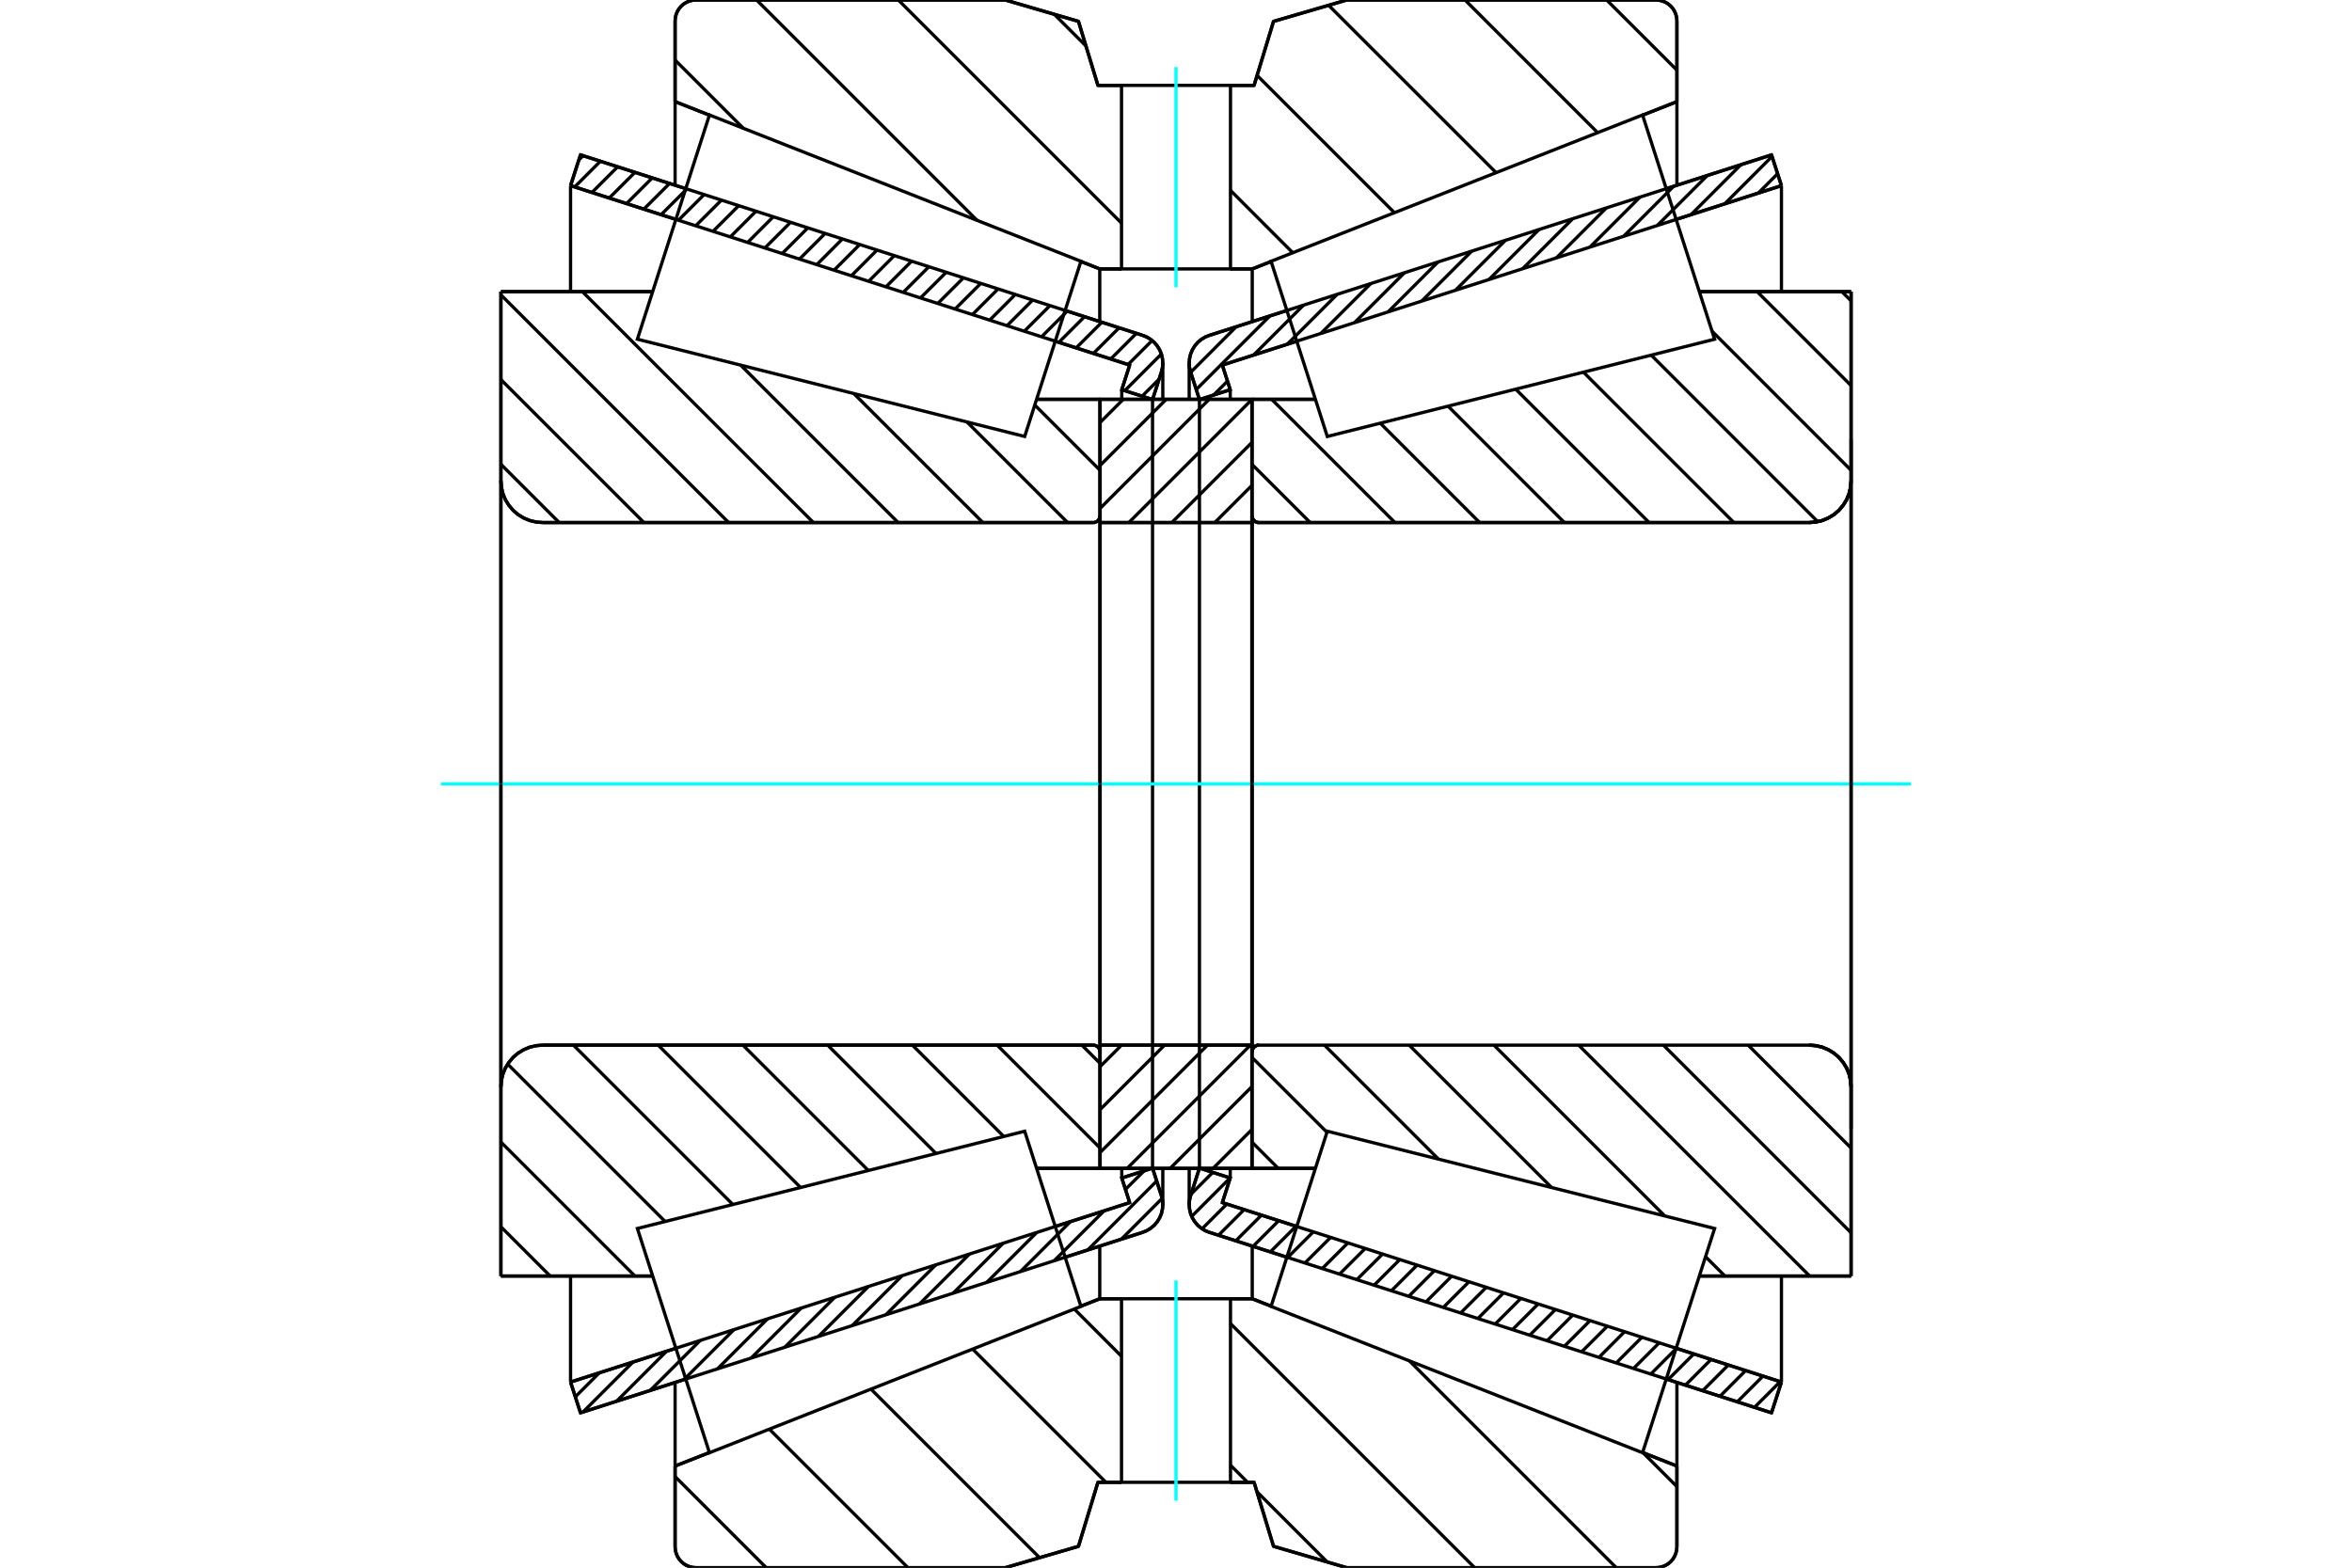 <?xml version="1.0" standalone="no"?>
<!DOCTYPE svg PUBLIC "-//W3C//DTD SVG 1.1//EN"
	"http://www.w3.org/Graphics/SVG/1.1/DTD/svg11.dtd">
<svg xmlns="http://www.w3.org/2000/svg" height="100%" width="100%" viewBox="0 0 36000 24000">
	<rect x="-1800" y="-1200" width="39600" height="26400" style="fill:#FFF"/>
	<g style="fill:none; fill-rule:evenodd" transform="matrix(1 0 0 1 0 0)">
		<g style="fill:none; stroke:#000; stroke-width:50; shape-rendering:geometricPrecision">
			<line x1="19697" y1="19247" x2="18511" y2="18866"/>
			<line x1="27115" y1="21629" x2="25504" y2="21112"/>
			<line x1="27267" y1="21158" x2="27115" y2="21629"/>
			<line x1="25655" y1="20641" x2="27267" y2="21158"/>
			<line x1="18709" y1="18411" x2="19848" y2="18776"/>
			<line x1="18830" y1="18034" x2="18709" y2="18411"/>
			<line x1="18359" y1="17883" x2="18830" y2="18034"/>
			<line x1="18223" y1="18307" x2="18359" y2="17883"/>
			<polyline points="18223,18307 18207,18374 18202,18443 18208,18513 18224,18581 18251,18645 18288,18705 18333,18758 18387,18803 18446,18840 18511,18866"/>
			<line x1="25504" y1="2888" x2="27115" y2="2371"/>
			<line x1="18511" y1="5134" x2="19697" y2="4753"/>
			<polyline points="18511,5134 18446,5160 18387,5197 18333,5242 18288,5295 18251,5355 18224,5419 18208,5487 18202,5557 18207,5626 18223,5693"/>
			<line x1="18359" y1="6117" x2="18223" y2="5693"/>
			<line x1="18830" y1="5966" x2="18359" y2="6117"/>
			<line x1="18709" y1="5589" x2="18830" y2="5966"/>
			<line x1="19848" y1="5224" x2="18709" y2="5589"/>
			<line x1="27267" y1="2842" x2="25655" y2="3359"/>
			<line x1="27115" y1="2371" x2="27267" y2="2842"/>
			<line x1="18359" y1="6117" x2="18359" y2="17883"/>
			<line x1="18830" y1="17887" x2="18830" y2="18034"/>
			<line x1="18830" y1="5966" x2="18830" y2="6113"/>
			<line x1="27267" y1="19535" x2="27267" y2="21158"/>
			<line x1="27267" y1="2842" x2="27267" y2="4465"/>
			<line x1="18202" y1="17887" x2="18202" y2="18443"/>
			<line x1="18202" y1="5557" x2="18202" y2="6113"/>
			<line x1="10496" y1="21112" x2="8885" y2="21629"/>
			<line x1="17489" y1="18866" x2="16303" y2="19247"/>
			<polyline points="17489,18866 17554,18840 17613,18803 17667,18758 17712,18705 17749,18645 17776,18581 17792,18513 17798,18443 17793,18374 17777,18307"/>
			<line x1="17641" y1="17883" x2="17777" y2="18307"/>
			<line x1="17170" y1="18034" x2="17641" y2="17883"/>
			<line x1="17291" y1="18411" x2="17170" y2="18034"/>
			<line x1="16152" y1="18776" x2="17291" y2="18411"/>
			<line x1="8733" y1="21158" x2="10345" y2="20641"/>
			<line x1="8885" y1="21629" x2="8733" y2="21158"/>
			<line x1="16303" y1="4753" x2="17489" y2="5134"/>
			<line x1="8885" y1="2371" x2="10496" y2="2888"/>
			<line x1="8733" y1="2842" x2="8885" y2="2371"/>
			<line x1="10345" y1="3359" x2="8733" y2="2842"/>
			<line x1="17291" y1="5589" x2="16152" y2="5224"/>
			<line x1="17170" y1="5966" x2="17291" y2="5589"/>
			<line x1="17641" y1="6117" x2="17170" y2="5966"/>
			<line x1="17777" y1="5693" x2="17641" y2="6117"/>
			<polyline points="17777,5693 17793,5626 17798,5557 17792,5487 17776,5419 17749,5355 17712,5295 17667,5242 17613,5197 17554,5160 17489,5134"/>
			<line x1="17170" y1="6113" x2="17170" y2="5966"/>
			<line x1="17170" y1="18034" x2="17170" y2="17887"/>
			<line x1="8733" y1="4465" x2="8733" y2="2842"/>
			<line x1="8733" y1="21158" x2="8733" y2="19535"/>
			<line x1="17641" y1="17883" x2="17641" y2="6117"/>
			<line x1="17798" y1="6113" x2="17798" y2="5557"/>
			<line x1="17798" y1="18443" x2="17798" y2="17887"/>
			<line x1="19162" y1="6113" x2="20133" y2="6113"/>
			<polyline points="19162,7893 19163,7910 19167,7926 19174,7942 19183,7956 19193,7969 19206,7980 19220,7988 19236,7995 19252,7999 19269,8000"/>
			<line x1="27693" y1="8000" x2="19269" y2="8000"/>
			<polyline points="27693,8000 27793,7992 27891,7969 27984,7930 28070,7878 28146,7813 28211,7736 28264,7651 28302,7558 28325,7460 28333,7360"/>
			<line x1="28333" y1="4465" x2="28333" y2="7360"/>
			<line x1="28333" y1="4465" x2="26010" y2="4465"/>
			<line x1="28333" y1="19535" x2="26010" y2="19535"/>
			<line x1="28333" y1="16640" x2="28333" y2="19535"/>
			<polyline points="28333,16640 28325,16540 28302,16442 28264,16349 28211,16264 28146,16187 28070,16122 27984,16070 27891,16031 27793,16008 27693,16000"/>
			<polyline points="19269,16000 19252,16001 19236,16005 19220,16012 19206,16020 19193,16031 19183,16044 19174,16058 19167,16074 19163,16090 19162,16107"/>
			<line x1="20133" y1="17887" x2="19162" y2="17887"/>
			<line x1="26010" y1="5252" x2="26010" y2="5252"/>
			<line x1="26010" y1="18748" x2="26010" y2="18748"/>
			<line x1="19162" y1="8000" x2="19162" y2="16000"/>
			<polyline points="19162,7893 19163,7910 19167,7926 19174,7942 19183,7956 19193,7969 19206,7980 19220,7988 19236,7995 19252,7999 19269,8000"/>
			<polyline points="19269,16000 19252,16001 19236,16005 19220,16012 19206,16020 19193,16031 19183,16044 19174,16058 19167,16074 19163,16090 19162,16107"/>
			<polyline points="27693,8000 27793,7992 27891,7969 27984,7930 28070,7878 28146,7813 28211,7736 28264,7651 28302,7558 28325,7460 28333,7360"/>
			<polyline points="28333,16640 28325,16540 28302,16442 28264,16349 28211,16264 28146,16187 28070,16122 27984,16070 27891,16031 27793,16008 27693,16000"/>
			<line x1="16838" y1="17887" x2="15867" y2="17887"/>
			<polyline points="16838,16107 16837,16090 16833,16074 16826,16058 16817,16044 16807,16031 16794,16020 16780,16012 16764,16005 16748,16001 16731,16000"/>
			<line x1="8307" y1="16000" x2="16731" y2="16000"/>
			<polyline points="8307,16000 8207,16008 8109,16031 8016,16070 7930,16122 7854,16187 7789,16264 7736,16349 7698,16442 7675,16540 7667,16640"/>
			<line x1="7667" y1="19535" x2="7667" y2="16640"/>
			<line x1="7667" y1="19535" x2="9990" y2="19535"/>
			<line x1="7667" y1="4465" x2="9990" y2="4465"/>
			<line x1="7667" y1="7360" x2="7667" y2="4465"/>
			<polyline points="7667,7360 7675,7460 7698,7558 7736,7651 7789,7736 7854,7813 7930,7878 8016,7930 8109,7969 8207,7992 8307,8000"/>
			<line x1="16731" y1="8000" x2="8307" y2="8000"/>
			<polyline points="16731,8000 16748,7999 16764,7995 16780,7988 16794,7980 16807,7969 16817,7956 16826,7942 16833,7926 16837,7910 16838,7893"/>
			<line x1="15867" y1="6113" x2="16838" y2="6113"/>
			<line x1="9990" y1="18748" x2="9990" y2="18748"/>
			<line x1="9990" y1="5252" x2="9990" y2="5252"/>
			<line x1="16838" y1="16000" x2="16838" y2="8000"/>
			<line x1="7667" y1="16640" x2="7667" y2="7360"/>
			<line x1="15387" y1="0" x2="16507" y2="327"/>
			<line x1="10653" y1="0" x2="15387" y2="0"/>
			<polyline points="10653,0 10603,4 10554,16 10508,35 10465,61 10427,94 10394,132 10368,175 10349,221 10337,270 10333,320"/>
			<line x1="10333" y1="1556" x2="10333" y2="320"/>
			<line x1="10858" y1="1763" x2="10333" y2="1556"/>
			<line x1="16833" y1="4117" x2="16544" y2="4003"/>
			<line x1="17166" y1="4117" x2="16833" y2="4117"/>
			<line x1="19167" y1="4117" x2="18834" y2="4117"/>
			<line x1="19456" y1="4003" x2="19167" y2="4117"/>
			<line x1="25667" y1="1556" x2="25142" y2="1763"/>
			<line x1="25667" y1="320" x2="25667" y2="1556"/>
			<polyline points="25667,320 25663,270 25651,221 25632,175 25606,132 25573,94 25535,61 25492,35 25446,16 25397,4 25347,0"/>
			<line x1="20613" y1="0" x2="25347" y2="0"/>
			<line x1="19493" y1="327" x2="20613" y2="0"/>
			<line x1="19195" y1="1307" x2="19493" y2="327"/>
			<line x1="18834" y1="1307" x2="19195" y2="1307"/>
			<line x1="16805" y1="1307" x2="17166" y2="1307"/>
			<line x1="16507" y1="327" x2="16805" y2="1307"/>
			<line x1="16507" y1="23673" x2="15387" y2="24000"/>
			<line x1="16805" y1="22693" x2="16507" y2="23673"/>
			<line x1="19195" y1="22693" x2="18834" y2="22693"/>
			<line x1="17166" y1="22693" x2="16805" y2="22693"/>
			<line x1="19493" y1="23673" x2="19195" y2="22693"/>
			<line x1="20613" y1="24000" x2="19493" y2="23673"/>
			<line x1="25347" y1="24000" x2="20613" y2="24000"/>
			<polyline points="25347,24000 25397,23996 25446,23984 25492,23965 25535,23939 25573,23906 25606,23868 25632,23825 25651,23779 25663,23730 25667,23680"/>
			<line x1="25667" y1="22444" x2="25667" y2="23680"/>
			<line x1="25142" y1="22237" x2="25667" y2="22444"/>
			<line x1="19167" y1="19883" x2="19456" y2="19997"/>
			<line x1="16833" y1="19883" x2="17166" y2="19883"/>
			<line x1="18834" y1="19883" x2="19167" y2="19883"/>
			<line x1="16544" y1="19997" x2="16833" y2="19883"/>
			<line x1="10333" y1="22444" x2="10858" y2="22237"/>
			<line x1="10333" y1="23680" x2="10333" y2="22444"/>
			<polyline points="10333,23680 10337,23730 10349,23779 10368,23825 10394,23868 10427,23906 10465,23939 10508,23965 10554,23984 10603,23996 10653,24000"/>
			<line x1="15387" y1="24000" x2="10653" y2="24000"/>
			<line x1="25667" y1="21163" x2="25667" y2="22444"/>
			<line x1="25667" y1="1556" x2="25667" y2="2837"/>
			<line x1="10333" y1="21163" x2="10333" y2="22444"/>
			<line x1="10333" y1="1556" x2="10333" y2="2837"/>
			<line x1="16833" y1="19077" x2="16833" y2="19883"/>
			<line x1="16833" y1="4117" x2="16833" y2="4923"/>
			<line x1="19167" y1="19077" x2="19167" y2="19883"/>
			<line x1="19167" y1="4117" x2="19167" y2="4923"/>
			<line x1="16838" y1="16000" x2="19162" y2="16000"/>
			<line x1="16838" y1="17887" x2="16838" y2="16000"/>
			<line x1="19162" y1="17887" x2="16838" y2="17887"/>
			<line x1="19162" y1="16000" x2="19162" y2="17887"/>
			<line x1="19162" y1="8000" x2="16838" y2="8000"/>
			<line x1="19162" y1="6113" x2="19162" y2="8000"/>
			<line x1="16838" y1="6113" x2="19162" y2="6113"/>
			<line x1="16838" y1="8000" x2="16838" y2="6113"/>
			<line x1="19162" y1="8000" x2="19162" y2="16000"/>
			<line x1="16838" y1="8000" x2="16838" y2="16000"/>
		</g>
		<g style="fill:none; stroke:#0FF; stroke-width:50; shape-rendering:geometricPrecision">
			<line x1="6750" y1="12000" x2="29250" y2="12000"/>
		</g>
		<g style="fill:none; stroke:#000; stroke-width:50; shape-rendering:geometricPrecision">
			<line x1="24592" y1="0" x2="25667" y2="1074"/>
			<line x1="22424" y1="0" x2="24454" y2="2031"/>
			<line x1="20336" y1="81" x2="22899" y2="2643"/>
			<line x1="19241" y1="1154" x2="21343" y2="3256"/>
			<line x1="16137" y1="219" x2="16621" y2="703"/>
			<line x1="18834" y1="2915" x2="19787" y2="3869"/>
			<line x1="13750" y1="0" x2="17166" y2="3416"/>
			<line x1="11581" y1="0" x2="14955" y2="3374"/>
			<line x1="10333" y1="920" x2="11377" y2="1964"/>
			<line x1="25146" y1="22238" x2="25667" y2="22759"/>
			<line x1="21574" y1="20835" x2="24739" y2="24000"/>
			<line x1="18834" y1="20263" x2="22571" y2="24000"/>
			<line x1="16443" y1="20040" x2="17166" y2="20764"/>
			<line x1="18834" y1="22431" x2="19096" y2="22693"/>
			<line x1="19238" y1="22836" x2="20315" y2="23913"/>
			<line x1="14887" y1="20653" x2="16927" y2="22693"/>
			<line x1="13331" y1="21266" x2="15912" y2="23847"/>
			<line x1="11776" y1="21879" x2="13897" y2="24000"/>
			<line x1="10333" y1="22605" x2="11728" y2="24000"/>
			<polyline points="18834,1307 19195,1307 19493,327 20613,0 25347,0"/>
			<polyline points="25667,320 25663,270 25651,221 25632,175 25606,132 25573,94 25535,61 25492,35 25446,16 25397,4 25347,0"/>
			<line x1="25667" y1="320" x2="25667" y2="1556"/>
			<line x1="19456" y1="4003" x2="19167" y2="4117"/>
			<line x1="25667" y1="1556" x2="25142" y2="1763"/>
			<line x1="19167" y1="4117" x2="18834" y2="4117"/>
			<polyline points="17166,1307 16805,1307 16507,327 15387,0 10653,0 10603,4 10554,16 10508,35 10465,61 10427,94 10394,132 10368,175 10349,221 10337,270 10333,320 10333,1556"/>
			<line x1="16544" y1="4003" x2="16833" y2="4117"/>
			<line x1="10333" y1="1556" x2="10858" y2="1763"/>
			<line x1="16833" y1="4117" x2="17166" y2="4117"/>
			<line x1="17166" y1="19883" x2="16833" y2="19883"/>
			<line x1="10858" y1="22237" x2="10333" y2="22444"/>
			<line x1="16833" y1="19883" x2="16544" y2="19997"/>
			<polyline points="10333,22444 10333,23680 10337,23730 10349,23779 10368,23825 10394,23868 10427,23906 10465,23939 10508,23965 10554,23984 10603,23996 10653,24000 15387,24000 16507,23673 16805,22693 17166,22693"/>
			<line x1="18834" y1="19883" x2="19167" y2="19883"/>
			<line x1="25142" y1="22237" x2="25667" y2="22444"/>
			<line x1="19167" y1="19883" x2="19456" y2="19997"/>
			<line x1="25667" y1="22444" x2="25667" y2="23680"/>
			<polyline points="25347,24000 25397,23996 25446,23984 25492,23965 25535,23939 25573,23906 25606,23868 25632,23825 25651,23779 25663,23730 25667,23680"/>
			<polyline points="25347,24000 20613,24000 19493,23673 19195,22693 18834,22693"/>
			<line x1="15839" y1="6201" x2="16838" y2="7200"/>
			<line x1="14802" y1="6461" x2="16341" y2="8000"/>
			<line x1="13070" y1="6026" x2="15044" y2="8000"/>
			<line x1="11338" y1="5591" x2="13747" y2="8000"/>
			<line x1="8914" y1="4465" x2="12450" y2="8000"/>
			<line x1="7667" y1="4514" x2="11153" y2="8000"/>
			<line x1="7667" y1="5811" x2="9856" y2="8000"/>
			<line x1="7667" y1="7108" x2="8559" y2="8000"/>
			<line x1="16559" y1="16000" x2="16838" y2="16279"/>
			<line x1="15262" y1="16000" x2="16838" y2="17576"/>
			<line x1="13965" y1="16000" x2="15363" y2="17398"/>
			<line x1="12668" y1="16000" x2="14327" y2="17659"/>
			<line x1="11371" y1="16000" x2="13290" y2="17919"/>
			<line x1="10074" y1="16000" x2="12253" y2="18179"/>
			<line x1="8777" y1="16000" x2="11217" y2="18440"/>
			<line x1="7771" y1="16291" x2="10180" y2="18700"/>
			<line x1="7667" y1="17484" x2="9718" y2="19535"/>
			<line x1="7667" y1="18781" x2="8421" y2="19535"/>
			<polyline points="16838,12000 16838,6113 16838,7893"/>
			<polyline points="16731,8000 16748,7999 16764,7995 16780,7988 16794,7980 16807,7969 16817,7956 16826,7942 16833,7926 16837,7910 16838,7893"/>
			<line x1="16731" y1="8000" x2="8307" y2="8000"/>
			<polyline points="7667,7360 7675,7460 7698,7558 7736,7651 7789,7736 7854,7813 7930,7878 8016,7930 8109,7969 8207,7992 8307,8000"/>
			<line x1="7667" y1="7360" x2="7667" y2="4465"/>
			<line x1="7667" y1="7360" x2="7667" y2="12000"/>
			<line x1="7667" y1="4465" x2="9990" y2="4465"/>
			<line x1="15867" y1="6113" x2="16838" y2="6113"/>
			<line x1="16838" y1="17887" x2="15867" y2="17887"/>
			<line x1="9990" y1="19535" x2="7667" y2="19535"/>
			<line x1="7667" y1="12000" x2="7667" y2="16640"/>
			<line x1="7667" y1="19535" x2="7667" y2="16640"/>
			<polyline points="8307,16000 8207,16008 8109,16031 8016,16070 7930,16122 7854,16187 7789,16264 7736,16349 7698,16442 7675,16540 7667,16640"/>
			<line x1="8307" y1="16000" x2="16731" y2="16000"/>
			<polyline points="16838,16107 16837,16090 16833,16074 16826,16058 16817,16044 16807,16031 16794,16020 16780,16012 16764,16005 16748,16001 16731,16000"/>
			<polyline points="16838,16107 16838,17887 16838,12000"/>
			<line x1="28192" y1="4465" x2="28333" y2="4606"/>
			<line x1="26895" y1="4465" x2="28333" y2="5903"/>
			<line x1="26205" y1="5071" x2="28333" y2="7200"/>
			<line x1="25274" y1="5437" x2="27823" y2="7987"/>
			<line x1="24237" y1="5698" x2="26539" y2="8000"/>
			<line x1="23200" y1="5958" x2="25242" y2="8000"/>
			<line x1="22164" y1="6218" x2="23945" y2="8000"/>
			<line x1="21127" y1="6479" x2="22648" y2="8000"/>
			<line x1="19464" y1="6113" x2="21351" y2="8000"/>
			<line x1="19162" y1="7108" x2="20054" y2="8000"/>
			<line x1="26757" y1="16000" x2="28333" y2="17576"/>
			<line x1="25460" y1="16000" x2="28333" y2="18873"/>
			<line x1="24163" y1="16000" x2="27699" y2="19535"/>
			<line x1="26105" y1="19239" x2="26402" y2="19535"/>
			<line x1="22866" y1="16000" x2="25481" y2="18615"/>
			<line x1="21569" y1="16000" x2="23749" y2="18180"/>
			<line x1="20272" y1="16000" x2="22017" y2="17745"/>
			<line x1="19162" y1="16187" x2="20311" y2="17335"/>
			<line x1="19162" y1="17484" x2="19565" y2="17887"/>
			<polyline points="19162,12000 19162,6113 19162,7893 19163,7910 19167,7926 19174,7942 19183,7956 19193,7969 19206,7980 19220,7988 19236,7995 19252,7999 19269,8000 27693,8000 27793,7992 27891,7969 27984,7930 28070,7878 28146,7813 28211,7736 28264,7651 28302,7558 28325,7460 28333,7360 28333,4465"/>
			<line x1="28333" y1="7360" x2="28333" y2="12000"/>
			<line x1="28333" y1="4465" x2="26010" y2="4465"/>
			<line x1="20133" y1="6113" x2="19162" y2="6113"/>
			<line x1="19162" y1="17887" x2="20133" y2="17887"/>
			<line x1="26010" y1="19535" x2="28333" y2="19535"/>
			<line x1="28333" y1="12000" x2="28333" y2="16640"/>
			<polyline points="28333,19535 28333,16640 28325,16540 28302,16442 28264,16349 28211,16264 28146,16187 28070,16122 27984,16070 27891,16031 27793,16008 27693,16000 19269,16000 19252,16001 19236,16005 19220,16012 19206,16020 19193,16031 19183,16044 19174,16058 19167,16074 19163,16090 19162,16107 19162,17887 19162,12000"/>
			<line x1="19162" y1="17292" x2="18567" y2="17887"/>
			<line x1="19162" y1="16635" x2="17910" y2="17887"/>
			<line x1="19139" y1="16000" x2="17252" y2="17887"/>
			<line x1="18482" y1="16000" x2="16838" y2="17644"/>
			<line x1="17825" y1="16000" x2="16838" y2="16987"/>
			<line x1="17167" y1="16000" x2="16838" y2="16329"/>
			<line x1="19162" y1="7431" x2="18593" y2="8000"/>
			<line x1="19162" y1="6774" x2="17936" y2="8000"/>
			<line x1="19162" y1="6116" x2="17278" y2="8000"/>
			<line x1="18508" y1="6113" x2="16838" y2="7783"/>
			<line x1="17851" y1="6113" x2="16838" y2="7126"/>
			<line x1="17193" y1="6113" x2="16838" y2="6468"/>
			<polyline points="16838,8000 16838,6113 19162,6113 19162,8000 16838,8000"/>
			<polyline points="16838,16000 19162,16000 19162,17887 16838,17887 16838,16000"/>
			<polyline points="18000,22693 18834,22693 18834,19883 17166,19883 17166,22693 18000,22693"/>
		</g>
		<g style="fill:none; stroke:#0FF; stroke-width:50; shape-rendering:geometricPrecision">
			<line x1="18000" y1="22974" x2="18000" y2="19602"/>
		</g>
		<g style="fill:none; stroke:#000; stroke-width:50; shape-rendering:geometricPrecision">
			<polyline points="18000,4117 18834,4117 18834,1307 17166,1307 17166,4117 18000,4117"/>
		</g>
		<g style="fill:none; stroke:#0FF; stroke-width:50; shape-rendering:geometricPrecision">
			<line x1="18000" y1="4398" x2="18000" y2="1026"/>
		</g>
		<g style="fill:none; stroke:#000; stroke-width:50; shape-rendering:geometricPrecision">
			<line x1="28333" y1="17280" x2="28333" y2="6720"/>
			<line x1="19162" y1="16107" x2="19162" y2="7893"/>
			<polyline points="16114,18659 16545,20000 10859,22240 10307,20523 9756,18807 15684,17318 16114,18659"/>
			<polyline points="16114,5341 15684,6682 9756,5193 10307,3477 10859,1760 16545,4000 16114,5341"/>
			<polyline points="19886,18659 20316,17318 26244,18807 25693,20523 25141,22240 19455,20000 19886,18659"/>
			<polyline points="19886,5341 19455,4000 25141,1760 25693,3477 26244,5193 20316,6682 19886,5341"/>
			<line x1="17787" y1="18347" x2="17164" y2="18971"/>
			<line x1="17704" y1="18081" x2="16649" y2="19136"/>
			<line x1="17511" y1="17925" x2="17226" y2="18209"/>
			<line x1="16899" y1="18537" x2="16134" y2="19302"/>
			<line x1="16384" y1="18702" x2="15619" y2="19467"/>
			<line x1="15869" y1="18867" x2="15104" y2="19632"/>
			<line x1="15354" y1="19033" x2="14589" y2="19798"/>
			<line x1="14839" y1="19198" x2="14074" y2="19963"/>
			<line x1="14324" y1="19363" x2="13559" y2="20128"/>
			<line x1="13809" y1="19529" x2="13044" y2="20294"/>
			<line x1="13293" y1="19694" x2="12528" y2="20459"/>
			<line x1="12778" y1="19859" x2="12013" y2="20624"/>
			<line x1="12263" y1="20025" x2="11498" y2="20790"/>
			<line x1="11748" y1="20190" x2="10983" y2="20955"/>
			<line x1="11233" y1="20356" x2="10468" y2="21121"/>
			<line x1="10718" y1="20521" x2="9953" y2="21286"/>
			<line x1="10203" y1="20686" x2="9438" y2="21451"/>
			<line x1="9688" y1="20852" x2="8923" y2="21617"/>
			<line x1="9173" y1="21017" x2="8806" y2="21384"/>
			<line x1="17740" y1="5806" x2="17481" y2="6066"/>
			<line x1="17776" y1="5420" x2="17216" y2="5981"/>
			<line x1="17634" y1="5213" x2="17266" y2="5581"/>
			<line x1="17394" y1="5103" x2="17001" y2="5496"/>
			<line x1="17129" y1="5018" x2="16736" y2="5411"/>
			<line x1="16865" y1="4933" x2="16472" y2="5326"/>
			<line x1="16600" y1="4848" x2="16207" y2="5241"/>
			<line x1="16335" y1="4763" x2="15942" y2="5156"/>
			<line x1="16071" y1="4678" x2="15678" y2="5071"/>
			<line x1="15806" y1="4593" x2="15413" y2="4986"/>
			<line x1="15541" y1="4508" x2="15148" y2="4901"/>
			<line x1="15277" y1="4423" x2="14884" y2="4816"/>
			<line x1="15012" y1="4338" x2="14619" y2="4731"/>
			<line x1="14747" y1="4253" x2="14354" y2="4646"/>
			<line x1="14483" y1="4168" x2="14089" y2="4561"/>
			<line x1="14218" y1="4083" x2="13825" y2="4476"/>
			<line x1="13953" y1="3998" x2="13560" y2="4392"/>
			<line x1="13689" y1="3913" x2="13295" y2="4307"/>
			<line x1="13424" y1="3828" x2="13031" y2="4222"/>
			<line x1="13159" y1="3743" x2="12766" y2="4137"/>
			<line x1="12894" y1="3658" x2="12501" y2="4052"/>
			<line x1="12630" y1="3573" x2="12237" y2="3967"/>
			<line x1="12365" y1="3488" x2="11972" y2="3882"/>
			<line x1="12100" y1="3403" x2="11707" y2="3797"/>
			<line x1="11836" y1="3318" x2="11443" y2="3712"/>
			<line x1="11571" y1="3234" x2="11178" y2="3627"/>
			<line x1="11306" y1="3149" x2="10913" y2="3542"/>
			<line x1="11042" y1="3064" x2="10648" y2="3457"/>
			<line x1="10777" y1="2979" x2="10384" y2="3372"/>
			<line x1="10512" y1="2894" x2="10119" y2="3287"/>
			<line x1="10248" y1="2809" x2="9854" y2="3202"/>
			<line x1="9983" y1="2724" x2="9590" y2="3117"/>
			<line x1="9718" y1="2639" x2="9325" y2="3032"/>
			<line x1="9453" y1="2554" x2="9060" y2="2947"/>
			<line x1="9189" y1="2469" x2="8796" y2="2862"/>
			<line x1="8924" y1="2384" x2="8860" y2="2448"/>
			<polyline points="8733,2842 8885,2371 17489,5134"/>
			<polyline points="17777,5693 17793,5625 17798,5556 17792,5486 17776,5418 17749,5354 17712,5294 17666,5241 17613,5196 17553,5160 17489,5134"/>
			<polyline points="17777,5693 17641,6117 17170,5966 17291,5589 8733,2842"/>
			<polyline points="8733,21158 17291,18411 17170,18034 17641,17883 17777,18307"/>
			<polyline points="17489,18866 17553,18840 17613,18804 17666,18759 17712,18706 17749,18646 17776,18582 17792,18514 17798,18444 17793,18375 17777,18307"/>
			<polyline points="17489,18866 8885,21629 8733,21158"/>
			<line x1="27248" y1="21152" x2="26855" y2="21545"/>
			<line x1="26984" y1="21067" x2="26591" y2="21461"/>
			<line x1="26719" y1="20982" x2="26326" y2="21376"/>
			<line x1="26454" y1="20897" x2="26061" y2="21291"/>
			<line x1="26190" y1="20812" x2="25797" y2="21206"/>
			<line x1="25925" y1="20727" x2="25532" y2="21121"/>
			<line x1="25660" y1="20642" x2="25267" y2="21036"/>
			<line x1="25396" y1="20557" x2="25002" y2="20951"/>
			<line x1="25131" y1="20472" x2="24738" y2="20866"/>
			<line x1="24866" y1="20387" x2="24473" y2="20781"/>
			<line x1="24602" y1="20303" x2="24208" y2="20696"/>
			<line x1="24337" y1="20218" x2="23944" y2="20611"/>
			<line x1="24072" y1="20133" x2="23679" y2="20526"/>
			<line x1="23807" y1="20048" x2="23414" y2="20441"/>
			<line x1="23543" y1="19963" x2="23150" y2="20356"/>
			<line x1="23278" y1="19878" x2="22885" y2="20271"/>
			<line x1="23013" y1="19793" x2="22620" y2="20186"/>
			<line x1="22749" y1="19708" x2="22356" y2="20101"/>
			<line x1="22484" y1="19623" x2="22091" y2="20016"/>
			<line x1="22219" y1="19538" x2="21826" y2="19931"/>
			<line x1="21955" y1="19453" x2="21562" y2="19846"/>
			<line x1="21690" y1="19368" x2="21297" y2="19761"/>
			<line x1="21425" y1="19283" x2="21032" y2="19676"/>
			<line x1="21161" y1="19198" x2="20767" y2="19591"/>
			<line x1="20896" y1="19113" x2="20503" y2="19506"/>
			<line x1="20631" y1="19028" x2="20238" y2="19421"/>
			<line x1="20367" y1="18943" x2="19973" y2="19336"/>
			<line x1="20102" y1="18858" x2="19709" y2="19251"/>
			<line x1="19837" y1="18773" x2="19444" y2="19166"/>
			<line x1="19572" y1="18688" x2="19179" y2="19081"/>
			<line x1="19308" y1="18603" x2="18915" y2="18996"/>
			<line x1="19043" y1="18518" x2="18650" y2="18911"/>
			<line x1="18778" y1="18433" x2="18399" y2="18812"/>
			<line x1="18828" y1="18033" x2="18240" y2="18622"/>
			<line x1="18563" y1="17948" x2="18232" y2="18280"/>
			<line x1="27208" y1="2660" x2="26913" y2="2956"/>
			<line x1="27123" y1="2395" x2="26398" y2="3121"/>
			<line x1="26647" y1="2521" x2="25883" y2="3286"/>
			<line x1="26132" y1="2687" x2="25367" y2="3452"/>
			<line x1="25617" y1="2852" x2="24852" y2="3617"/>
			<line x1="25102" y1="3017" x2="24337" y2="3782"/>
			<line x1="24587" y1="3183" x2="23822" y2="3948"/>
			<line x1="24072" y1="3348" x2="23307" y2="4113"/>
			<line x1="23557" y1="3513" x2="22792" y2="4278"/>
			<line x1="23042" y1="3679" x2="22277" y2="4444"/>
			<line x1="22527" y1="3844" x2="21762" y2="4609"/>
			<line x1="22012" y1="4009" x2="21247" y2="4774"/>
			<line x1="21497" y1="4175" x2="20732" y2="4940"/>
			<line x1="20982" y1="4340" x2="20217" y2="5105"/>
			<line x1="20467" y1="4506" x2="19702" y2="5271"/>
			<line x1="19952" y1="4671" x2="19187" y2="5436"/>
			<line x1="18788" y1="5835" x2="18575" y2="6048"/>
			<line x1="19437" y1="4836" x2="18310" y2="5963"/>
			<line x1="18922" y1="5002" x2="18225" y2="5699"/>
			<polyline points="27267,2842 27115,2371 18511,5134 18447,5160 18387,5196 18334,5241 18288,5294 18251,5354 18224,5418 18208,5486 18202,5556 18207,5625 18223,5693 18359,6117 18830,5966 18709,5589 27267,2842"/>
			<polyline points="27267,21158 18709,18411 18830,18034 18359,17883 18223,18307 18207,18375 18202,18444 18208,18514 18224,18582 18251,18646 18288,18706 18334,18759 18387,18804 18447,18840 18511,18866 27115,21629 27267,21158"/>
		</g>
	</g>
</svg>
